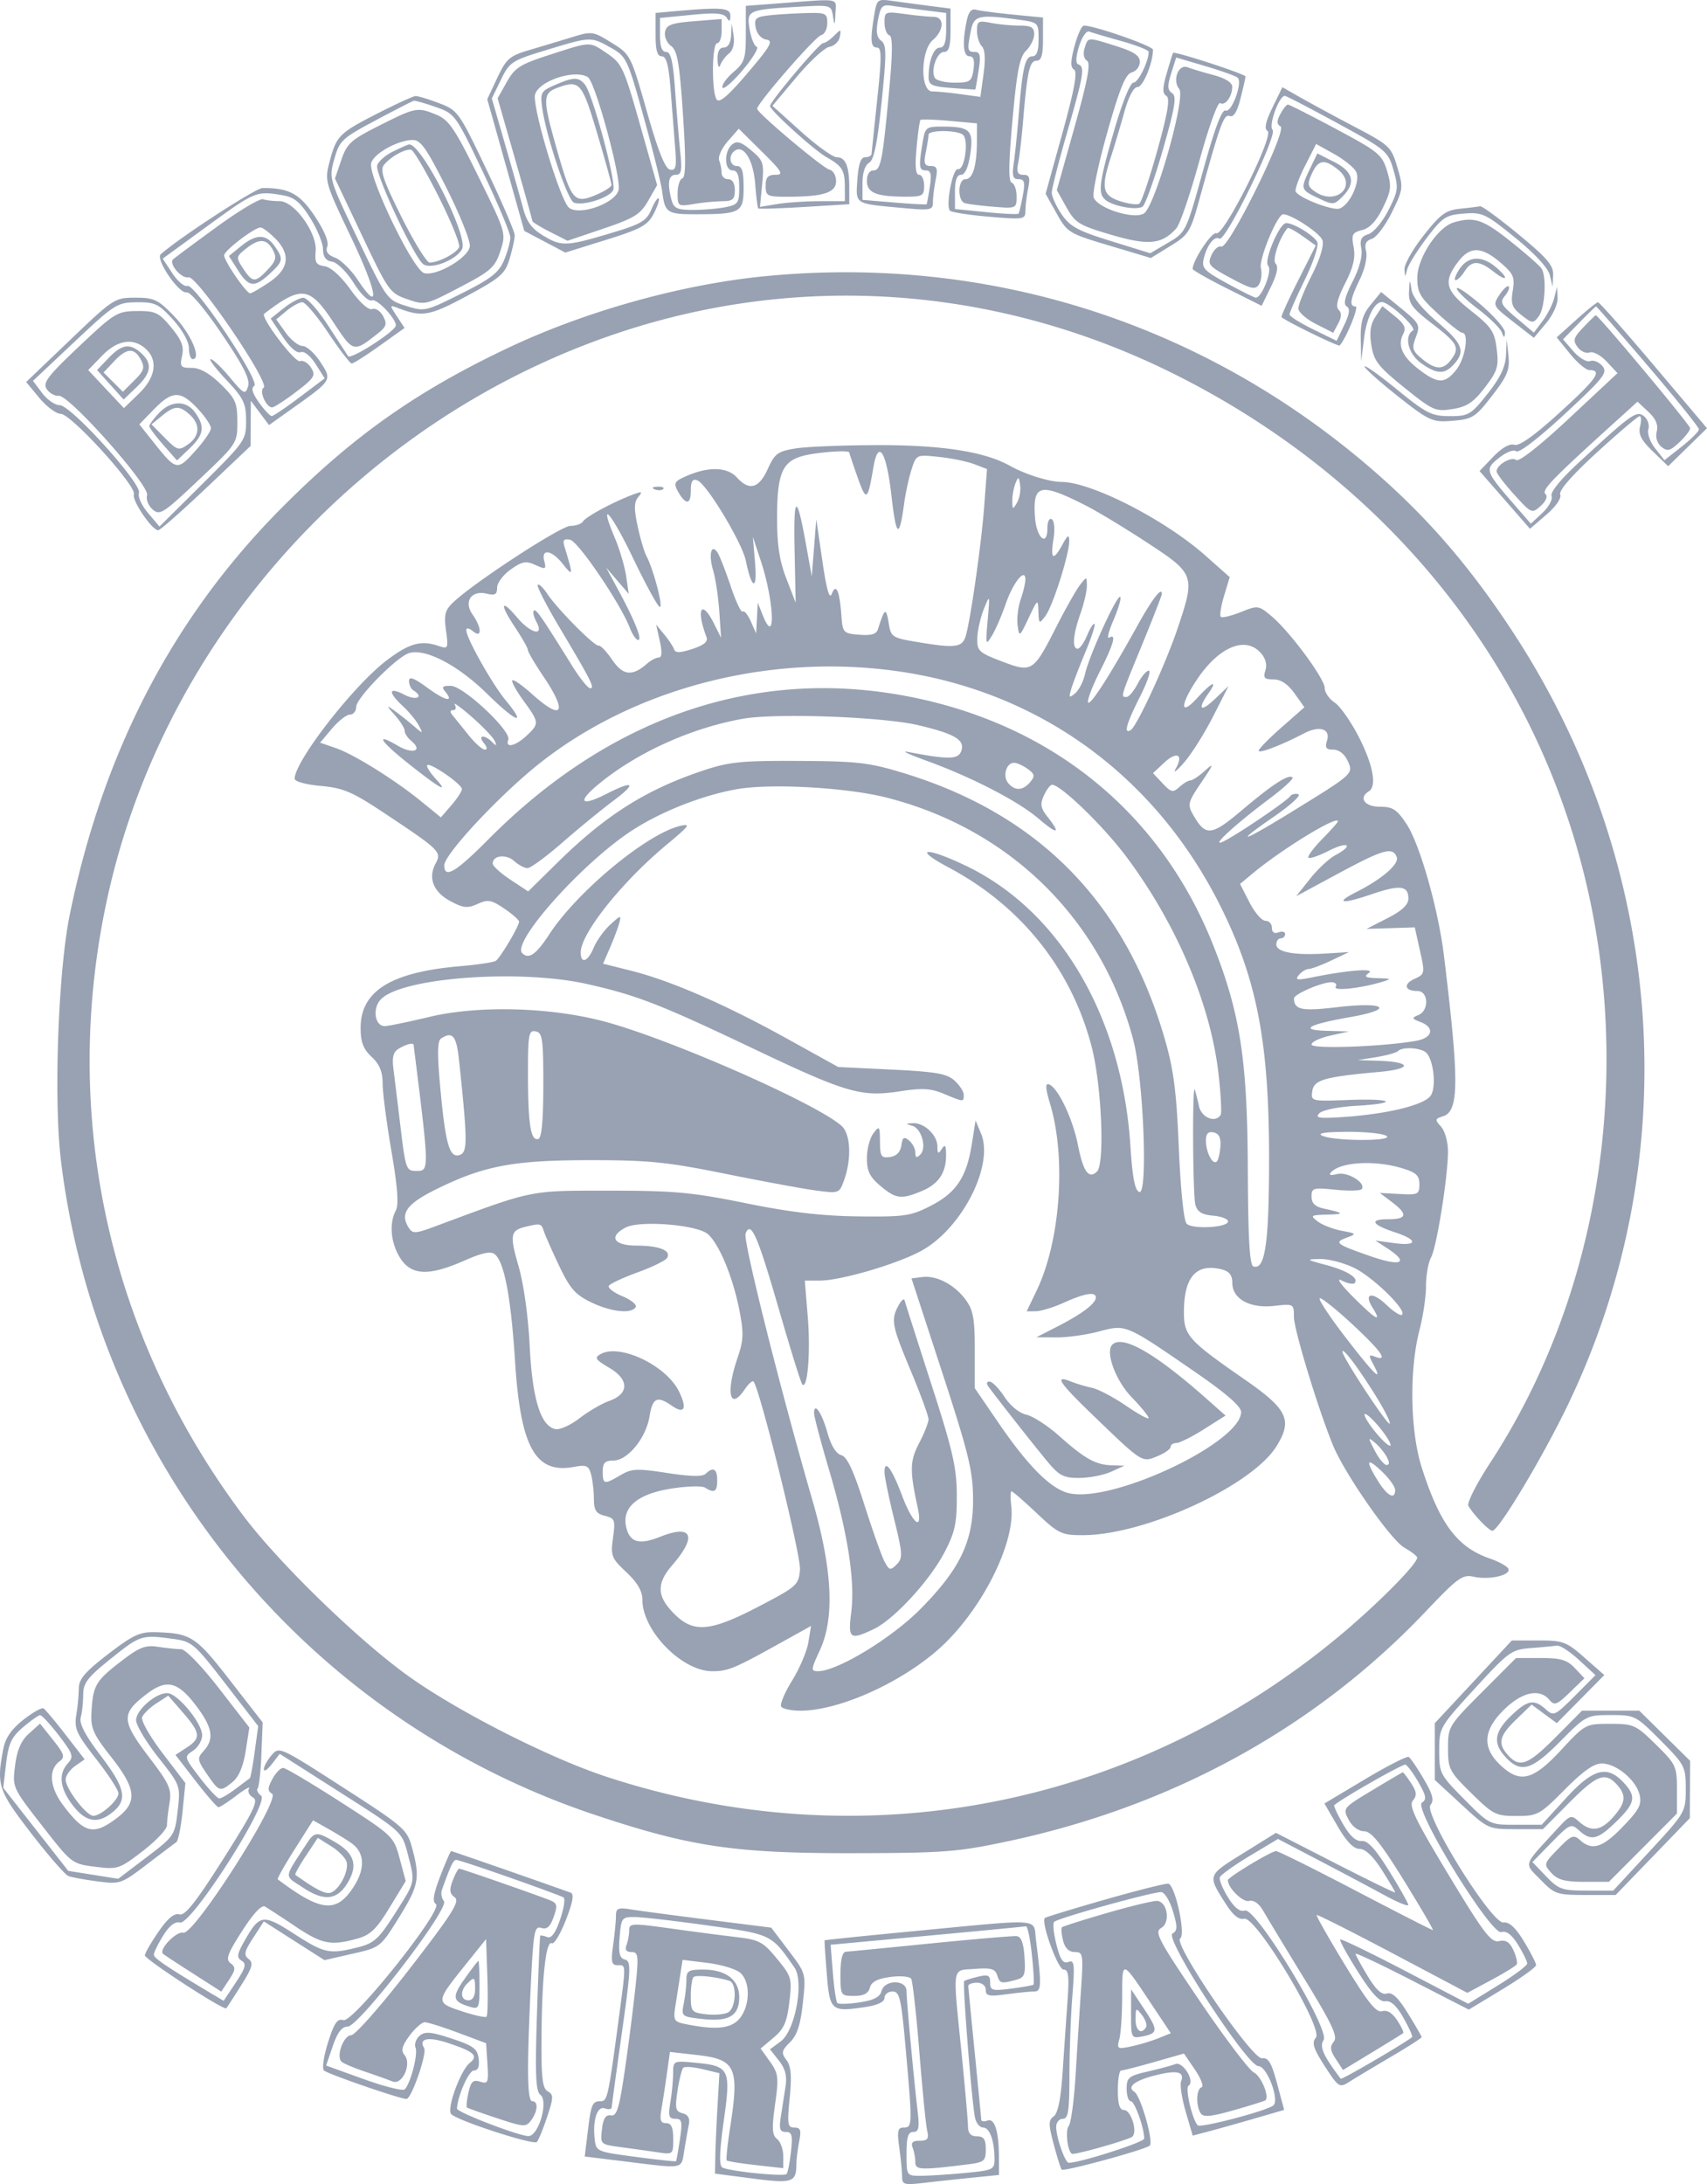<svg xmlns="http://www.w3.org/2000/svg" width="104" height="133" fill="none"><path fill="#98A2B3" fill-rule="evenodd" d="M47.452.205 45.44.357V2.05c0 1.527-.074 1.757-.758 2.343-.417.357-.716.778-.664.934.053.155.604-.318 1.226-1.053.622-.734 1.008-1.376.858-1.426-.15-.05-.344-.534-.433-1.077-.187-1.15-.12-1.18 3.043-1.363 1.91-.11 1.931-.104 2.038.587.094.605.114.582.148-.17.045-.974.395-.911-3.446-.62Zm5.807.736c-.251 1.516-.212 1.954.173 1.954.284 0 .287.576.016 3.14-.183 1.727-.34 3.23-.348 3.34-.009.111-.185.201-.392.201-.26 0-.405.412-.47 1.34-.106 1.54-.202 1.476 2.657 1.741 1.819.168 1.944.146 1.944-.348 0-.29.076-.904.168-1.364.137-.68.081-.835-.302-.835-.382 0-.438-.154-.301-.835.092-.459.167-.94.167-1.069 0-.288 1.622-.302 2.071-.018.404.256.145 2.194-.282 2.112-.318-.061-.758 2.239-.484 2.529.094.099 1.166.265 2.383.368 2.099.18 2.213.162 2.213-.346 0-.295.075-.912.168-1.371.135-.674.079-.835-.29-.835-.355 0-.425-.164-.313-.735.08-.404.215-1.577.3-2.605.249-2.97.393-3.608.818-3.608.288 0 .39-.342.39-1.315V1.067l-1.81-.176c-.996-.097-2.007-.23-2.246-.295-.312-.086-.481.116-.603.723-.268 1.332-.199 2.11.187 2.11.243 0 .318.256.237.803-.107.73-.208.801-1.144.801-.565 0-1.106-.127-1.202-.282-.28-.45.116-1.588.551-1.588.297 0 .397-.333.397-1.32V.523L56.638.36c-.7-.09-1.71-.226-2.242-.3-.945-.134-.971-.113-1.137.882ZM56.37.63l1.274.16v1.053c0 .718-.118 1.052-.37 1.052-.386 0-.693.782-.699 1.778-.003.503.174.59 1.404.685.775.06 1.422.101 1.438.092.017-.009.109-.527.205-1.152.14-.912.094-1.135-.231-1.135-.455 0-.476-.117-.238-1.303.185-.922.487-.992 2.88-.665 1.236.169 1.244.176 1.244 1.202 0 .714-.118 1.033-.382 1.033-.439 0-.6.683-.822 3.474-.088 1.102-.225 2.455-.306 3.006-.118.809-.062 1.002.291 1.002.36 0 .406.18.257 1.002-.1.552-.22 1.045-.265 1.098-.045.052-.935.01-1.976-.094l-1.893-.19v-1.041c0-.71.118-1.042.371-1.042.237 0 .44-.45.559-1.24.22-1.46-.001-1.69-1.633-1.696-1.07-.004-1.11.029-1.271.999-.242 1.458-.215 1.67.213 1.67.294 0 .349.237.23 1.002-.085.551-.173 1.027-.195 1.058-.023.03-.91-.017-1.974-.106l-1.933-.161v-1.017c0-.627.154-1.103.403-1.242.294-.164.5-1.162.76-3.688.307-2.971.304-3.502-.023-3.742-.273-.201-.328-.554-.196-1.257.164-.873.26-.966.894-.866.39.06 1.283.183 1.984.27ZM41.082.686l-1.14.102V2.11c0 .96.103 1.32.38 1.32.28 0 .42.54.54 2.072.088 1.139.21 2.71.273 3.49.094 1.19.044 1.406-.314 1.336-.298-.058-.724-1.127-1.412-3.545-.979-3.434-.995-3.467-2.149-4.182-1.122-.696-1.204-.708-2.392-.343-.676.207-1.844.56-2.595.782-1.233.365-1.424.53-1.976 1.703l-.61 1.299 1.127 4.01 1.128 4.008 1.25.66 1.251.66 2.48-.773c2.134-.666 2.537-.887 2.903-1.59.233-.45.37-.87.306-.935-.065-.064-.266.24-.447.675-.277.665-.623.88-2.172 1.349-2.977.901-3.265.92-4.353.28-.751-.442-1.06-.849-1.286-1.693-.163-.612-.66-2.37-1.103-3.906l-.807-2.794.555-1.136c.528-1.084.657-1.168 2.79-1.816 2.694-.819 2.691-.818 3.914-.13.942.529 1.01.673 1.992 4.21.56 2.014 1.067 4.055 1.129 4.535.166 1.31.295 1.395 2.095 1.391 2.686-.006 2.867-.108 2.867-1.63 0-.982-.1-1.306-.402-1.306-.465 0-.543-.683-.109-.95.541-.334 1.104.612 1.216 2.04.06.779.145 1.45.187 1.491.041.042 1.306.001 2.81-.09l2.735-.166v-1.007c0-1.311-.223-1.85-.766-1.856-.242-.003-1.223-.708-2.179-1.566L47.06 6.444l1.47-1.751c.809-.964 1.71-1.792 2.004-1.842.293-.049.578-.321.632-.605.092-.483.07-.487-.352-.066-.247.246-.549.448-.669.448-.23 0-3.23 3.553-3.23 3.827 0 .263 2.679 2.688 3.447 3.121.953.537 1.104.783 1.11 1.804l.003.868-1.542.003c-.848.002-2.012.08-2.586.175l-1.044.172.133-1.386c.124-1.284.075-1.435-.662-2.053-.622-.522-.877-.6-1.169-.36-.505.418-.483 1.579.03 1.579.289 0 .403.293.403 1.035 0 .946-.072 1.05-.838 1.203-.461.092-1.352.167-1.98.167-.958 0-1.169-.097-1.305-.602-.273-1.017-.188-1.536.253-1.536.349 0 .396-.244.276-1.403-.08-.771-.22-2.455-.312-3.741-.124-1.756-.26-2.338-.544-2.338-.26 0-.378-.323-.378-1.035V1.094l1.916-.188c1.462-.144 1.97-.104 2.142.166.171.269.226.242.23-.114.004-.488-.535-.53-3.416-.272Zm5.672.262c-.713.09-.814.196-.709.744.071.371.342.674.645.72.44.07.26.39-1.142 2.036-1.201 1.407-1.728 1.855-1.889 1.603-.316-.498-.285-3.423.038-3.423.147 0 .268-.33.268-.735v-.735l-1.674.134c-1.382.11-1.69.224-1.772.65-.055.285.11.67.367.857.381.278.513 1.035.723 4.152.184 2.721.175 3.84-.034 3.909-.16.053-.292.463-.292.911 0 .792.027.81 1.006.649a13.613 13.613 0 0 1 1.743-.169c.607-.002.738-.12.738-.67 0-.417-.152-.669-.403-.669-.22 0-.402-.17-.402-.379a2.58 2.58 0 0 0-.15-.768c-.082-.214.153-.735.523-1.158l.672-.768 1.419 1.403c1.224 1.21 1.336 1.403.819 1.403-.462 0-.6.154-.6.668 0 .621.09.668 1.307.668 2.206 0 2.984-.247 2.984-.95 0-.338-.182-.653-.404-.7-.397-.086-4.37-3.425-4.406-3.704-.037-.29 3.538-4.403 3.9-4.486.205-.047.373-.378.373-.735 0-.61-.084-.646-1.408-.606-.774.024-1.782.09-2.24.148Zm7.135.42c0 .374.131.725.292.778.21.07.21.992-.004 3.296-.405 4.382-.514 4.936-.97 4.936-.233 0-.39.257-.39.636 0 .727.562.958 2.346.963 1.038.004 1.14-.056 1.14-.664 0-.368-.137-.668-.305-.668-.212 0-.26-.501-.158-1.625.081-.893.19-1.666.241-1.717.051-.051.846-.025 1.767.058l1.674.152-.004 1.098c-.005 1.487-.252 2.301-.698 2.301-.467 0-.5 1.313-.036 1.458.184.058.97.157 1.743.22 1.388.113 1.409.103 1.409-.626 0-.407-.132-.784-.293-.837-.21-.07-.197-1.153.044-3.83.268-2.975.436-3.83.829-4.212.27-.263.492-.713.492-1.002 0-.417-.184-.524-.905-.524-.498 0-1.282-.075-1.743-.167-.755-.15-.838-.102-.838.481 0 .357.133.781.297.944.193.193.23.781.104 1.689L59.73 5.9l-1.214-.166c-.668-.092-1.44-.166-1.714-.166-.75 0-.72-2.49.037-3.135.683-.583.705-1.408.038-1.408-.275 0-1.06-.077-1.743-.17-1.2-.164-1.245-.146-1.245.512Zm-9.347.793c-.025.457-.193.734-.443.734-.265 0-.395.25-.381.735.012.406.086.556.165.334.08-.22.32-.54.535-.712.239-.19.347-.607.278-1.069l-.114-.757-.04.735Zm20.925.645c-.25.93-.257 1.295-.028 1.435.218.135.013 1.248-.714 3.874l-1.02 3.685.672 1.2c.65 1.161.75 1.22 3.205 1.954l2.534.757 1.189-.73c1.117-.685 1.223-.856 1.777-2.866 1.268-4.597 1.482-5.186 1.841-5.048.236.09.452-.263.656-1.068.167-.661.304-1.264.304-1.34 0-.148-4.335-1.56-4.415-1.437-.026.04-.2.602-.387 1.247-.26.903-.265 1.219-.02 1.37.236.145.094 1.004-.546 3.306-.475 1.711-.973 3.178-1.106 3.26-.133.081-.662.01-1.176-.158-1.07-.353-1.162-.802-.55-2.69.212-.65.577-1.875.813-2.72.265-.952.574-1.537.81-1.537.332 0 .943-1.477.94-2.271 0-.23-3.552-1.47-4.21-1.47-.129 0-.385.561-.569 1.247Zm2.853-.305c.914.256 1.662.551 1.662.657 0 .583-.637 1.875-.924 1.875-.197 0-.686 1.21-1.181 2.923-.932 3.224-1.006 3.83-.51 4.229.478.383 1.89.633 2.244.397.165-.11.718-1.657 1.23-3.436.752-2.622.86-3.282.57-3.474-.286-.19-.297-.435-.055-1.204l.303-.966 1.777.524c.977.289 1.864.606 1.97.706.316.294-.363 2.142-.734 2-.226-.087-.66 1.067-1.37 3.64-1.034 3.744-1.047 3.77-2.132 4.407l-1.09.642-2.396-.742c-2.012-.622-2.493-.883-3-1.625-.331-.487-.603-1.081-.603-1.321s.423-1.899.939-3.686c1.004-3.474 1.088-3.988.675-4.127-.169-.057-.151-.457.048-1.102.172-.556.448-.96.613-.897.166.064 1.05.325 1.964.58Zm-2.238.428c-.107.336-.05.648.142.766.24.147.045 1.186-.757 4.042l-1.079 3.843.584 1.043c.534.953.771 1.098 2.73 1.675 2.279.67 3.097.588 3.974-.404.216-.244.846-2.093 1.4-4.109.57-2.067 1.121-3.596 1.267-3.507.3.185.725-.39.731-.989.003-.26-.416-.524-1.136-.717-.627-.167-1.34-.381-1.585-.475-.556-.214-.944.796-.507 1.32.416.5-1.476 7.163-2.153 7.584-.611.38-2.806-.314-3.058-.968-.094-.245.277-2.032.826-3.97.761-2.688 1.115-3.555 1.491-3.653a.698.698 0 0 0 .494-.64c0-.382-.359-.622-1.432-.96-1.782-.56-1.715-.563-1.932.119Zm-32.605.412c-1.786.576-2.108.78-2.6 1.651l-.56.994 1.057 3.678c.582 2.023 1.058 3.73 1.058 3.794 0 .063.482.36 1.072.66l1.071.545 2.184-.74c1.888-.639 2.259-.87 2.731-1.695l.546-.955-1.043-3.683c-.972-3.434-1.107-3.727-1.987-4.323-1.114-.754-.95-.757-3.529.074Zm2.342 1.362c.45.292 2.047 6.162 1.869 6.87-.203.802-2.34 1.573-3.01 1.085-.531-.387-2.287-6.228-2.077-6.913.255-.836 2.443-1.544 3.218-1.042Zm-2.014.476c-.845.365-.898.46-.77 1.393.237 1.724 1.542 5.619 1.933 5.768.572.22 2.218-.318 2.397-.78.185-.483-1.264-5.852-1.73-6.412-.393-.472-.679-.467-1.83.031Zm2.575 2.93c.48 1.615.874 3.033.876 3.15.002.119-.436.398-.973.621-1.293.538-1.47.33-2.348-2.755-.886-3.115-.883-3.445.039-3.784 1.34-.493 1.488-.323 2.406 2.768Zm41.147-1.56c-.424.868-.514 1.294-.301 1.425.421.26-2.656 6.406-3.118 6.23-.278-.107-1.444 1.648-1.444 2.173 0 .077.946.615 2.102 1.194l2.101 1.052.561-1.15c.378-.774.472-1.237.29-1.42-.226-.225.241-1.607.732-2.164.046-.053.451.165.9.483l.815.578-1.085 2.15c-.597 1.184-1.047 2.181-1.001 2.217.395.311 3.468 1.805 3.542 1.723.398-.44 1.19-2.378.973-2.378-.404 0-.337-.43.258-1.657.303-.625.466-1.354.38-1.698-.111-.438-.015-.647.35-.763.278-.087.826-.814 1.22-1.614.69-1.402.703-1.501.33-2.75-.37-1.245-.474-1.342-2.605-2.461a141.54 141.54 0 0 1-3.307-1.787l-1.09-.622-.604 1.238Zm-54.498.345c-2.366 1.206-2.537 1.378-2.95 2.96-.305 1.169-.28 1.258 1.311 4.593 1.607 3.371 1.817 4.722.404 2.594-.404-.608-1.024-1.215-1.379-1.35-.45-.17-.593-.377-.474-.685.105-.272-.185-.973-.755-1.829-.919-1.378-1.567-1.73-3.184-1.73-.424 0-5.051 3.008-6.21 4.037-.335.297 1.105 2.414 1.577 2.318.22-.044 1.114 1.015 2.15 2.545 1.336 1.974 1.73 2.76 1.594 3.184-.167.523-.25.481-1.109-.549-.51-.612-1.036-1.114-1.167-1.114s.3.572.956 1.27c1.048 1.112 1.196 1.418 1.2 2.476.005 1.175-.068 1.28-2.636 3.829l-2.641 2.621-.7-.83c-.386-.456-.634-1.005-.55-1.22.204-.532-4.141-5.34-4.827-5.34-.284 0-.766-.333-1.072-.74l-.557-.741 2.537-2.386c2.43-2.284 2.591-2.387 3.781-2.4 1.117-.011 1.34.096 2.213 1.057.569.628.97 1.346.97 1.737 0 .367.104.667.23.667.556 0-.12-1.565-1.123-2.605-.989-1.025-1.222-1.136-2.375-1.136-1.25 0-1.336.056-3.963 2.567l-2.685 2.568.8.966c.439.531 1.027.969 1.307.973.636.01 4.642 4.415 4.457 4.904-.136.36 1.1 2.185 1.48 2.185.115 0 1.429-1.155 2.918-2.566l2.709-2.566.008-1.376.009-1.375.553.739.554.739 1.382-.983c2.486-1.768 2.471-1.744 1.743-2.863-.345-.531-.831-.967-1.08-.97-.247 0-.71-.366-1.028-.81l-.577-.808.626-.52c.345-.285.776-.523.96-.528.182-.005.894.833 1.58 1.862.688 1.029 1.333 1.87 1.434 1.87.102 0 .868-.486 1.702-1.082l1.517-1.081-.467-.71c-.453-.69-.451-.703.07-.502 1.467.565 1.928.483 4.205-.744 2.04-1.098 2.314-1.337 2.592-2.26.17-.567.31-1.21.31-1.429 0-.218-.773-2.017-1.717-3.997-1.676-3.513-1.746-3.612-2.892-4.048-.647-.246-1.293-.441-1.435-.434-.143.007-1.172.478-2.286 1.046Zm58.465.613c2.959 1.612 3.075 1.708 3.403 2.845.314 1.084.29 1.276-.308 2.452-.357.701-.904 1.356-1.217 1.455-.442.14-.538.335-.433.88.084.441-.114 1.191-.534 2.015-.47.926-.577 1.37-.361 1.503.222.137.18.452-.15 1.143l-.457.955-1.436-.701c-.79-.386-1.436-.794-1.436-.907 0-.112.416-1.056.925-2.097.508-1.04.855-2.07.772-2.288-.147-.382-1.43-1.178-1.898-1.178-.417 0-1.391 2.316-1.097 2.608.265.264-.386 1.935-.754 1.935-.088 0-.874-.39-1.748-.868-1.421-.778-1.57-.939-1.42-1.535.208-.828.647-1.378.951-1.19.362.223 3.553-6.313 3.236-6.629-.26-.258.397-2.073.747-2.068.084 0 1.53.753 3.215 1.67ZM26.55 6.518c1.17.41 1.213.47 2.865 3.942.923 1.939 1.677 3.74 1.677 4.001 0 .262-.174.888-.385 1.391-.314.748-.787 1.116-2.602 2.026-2.18 1.091-2.24 1.105-3.375.747-1.143-.36-1.174-.404-2.925-4.057-1.763-3.678-1.769-3.698-1.436-4.884.314-1.12.467-1.262 2.511-2.352 1.197-.638 2.245-1.176 2.33-1.195.083-.02.687.152 1.34.381Zm51.46.42c-.23.428-.228.616.01.762.405.25-3.168 7.487-3.613 7.317-.169-.064-.435.164-.592.508-.265.58-.18.682 1.17 1.41 1.246.67 1.495.727 1.717.388.142-.22.195-.669.117-.999-.129-.546 1.003-3.274 1.359-3.274.511 0 2.255 1.153 2.392 1.582.102.321-.147 1.14-.651 2.134-.45.887-.818 1.795-.818 2.016 0 .222.479.646 1.064.944l1.063.54.302-.564c.21-.389.217-.65.025-.84-.192-.192-.068-.69.4-1.611.497-.977.635-1.567.516-2.203-.145-.769-.085-.888.52-1.039.462-.116.87-.554 1.26-1.353.508-1.043.538-1.307.256-2.247-.297-.987-.522-1.172-3.104-2.552-1.531-.818-2.852-1.488-2.935-1.488-.084 0-.29.256-.458.569Zm-54.892.705c-1.738.874-1.979 1.091-2.324 2.1l-.385 1.127 1.653 3.485c1.591 3.357 1.693 3.5 2.747 3.864 1.077.373 1.127.362 3.204-.725 1.897-.992 2.147-1.215 2.47-2.2.356-1.091.348-1.12-1.323-4.517-1.436-2.92-1.808-3.47-2.549-3.78-1.174-.488-1.276-.469-3.493.646Zm4.097 3.83c.82 1.63 1.455 3.222 1.41 3.536-.1.695-2.024 1.82-2.778 1.624-.683-.178-3.466-5.97-3.228-6.718.184-.58 1.598-1.365 2.502-1.39.502-.015.846.47 2.094 2.947Zm-3.288-2.238c-.473.235-.9.618-.948.852-.114.545 2.299 5.682 2.823 6.011.508.319 1.994-.27 2.349-.93.407-.759-2.474-6.446-3.23-6.373-.073.008-.52.206-.994.44Zm58.687 1.207c.302.543-.343 2.006-.993 2.255-.401.153-2.428-.619-2.676-1.02-.072-.115.178-.818.556-1.56l.687-1.35 1.083.604c.596.333 1.2.815 1.343 1.071ZM26.713 11.95c.764 1.518 1.33 2.911 1.26 3.097-.14.36-1.25.943-1.796.943-.18 0-.952-1.25-1.715-2.776-1.116-2.238-1.324-2.854-1.067-3.174.404-.5 1.31-1 1.66-.915.148.035.894 1.306 1.658 2.825Zm53.101-1.68c-.595 1.244-.585 1.279.497 1.793.902.429.965.425 1.475-.084.835-.832.674-1.519-.497-2.113l-1.03-.524-.445.928Zm1.706.058c1.24 1.002-.148 2.256-1.448 1.309-.407-.296-.427-.446-.143-1.069.388-.848.766-.905 1.59-.24Zm-64.361 1.55c.765.126 1.108.4 1.73 1.379.426.671.782 1.531.789 1.91.01.483.176.713.555.767.3.043.883.614 1.309 1.285.463.73.908 1.153 1.124 1.07.301-.115 1.451 1.096 1.451 1.528 0 .342-2.75 2.109-2.909 1.869l-1.248-1.91c-.59-.904-1.254-1.644-1.476-1.644-.22 0-.76.284-1.197.633l-.795.634.726 1.093c.443.667.871 1.04 1.095.954.218-.084.592.212.92.726l.55.867-1.52 1.145c-.838.63-1.604 1.148-1.705 1.152-.1.004-.45-.366-.776-.822-.403-.565-.497-.888-.293-1.014.4-.246-3.625-6.263-4.074-6.092-.18.07-.591-.276-.914-.766l-.587-.892 2.743-1.998c2.868-2.09 2.961-2.128 4.502-1.874Zm-3.98 1.958c-1.37.999-2.556 1.88-2.635 1.959-.274.274.517 1.192.942 1.091.51-.12 4.995 6.468 4.577 6.725-.293.18.144 1.198.515 1.198.12 0 .779-.425 1.462-.945 1.11-.845 1.207-1 .91-1.473-.181-.29-.482-.47-.668-.399-.31.119-2.438-2.692-2.185-2.886 2.26-1.73 2.771-1.67 4.204.504 1.23 1.866 1.233 1.867 2.708.705.537-.423.588-.587.33-1.066-.166-.312-.466-.504-.665-.428-.22.084-.743-.389-1.322-1.192-.586-.812-1.2-1.364-1.578-1.418-.513-.072-.606-.227-.542-.902.105-1.113-1.296-3.06-2.202-3.06-.356 0-.808-.051-1.005-.114-.196-.062-1.477.703-2.847 1.701Zm75.77-1.124c-.863.09-1.195.333-2.212 1.625-.659.836-1.184 1.76-1.167 2.054.03.515.036.516.163.017.073-.285.608-1.145 1.189-1.912.96-1.267 1.165-1.402 2.26-1.489 1.13-.09 1.327.004 3.14 1.475 1.198.973 1.998 1.838 2.103 2.274l.17.704.031-.71c.026-.58-.364-1.038-2.104-2.472-1.175-.97-2.231-1.741-2.347-1.717-.116.025-.668.093-1.226.15Zm-.38.833c-.975.287-2.21 2.155-2.218 3.356-.007.908.158 1.197 1.26 2.205.698.638 1.362 1.16 1.476 1.16.428 0 .185 1.559-.35 2.235-.695.882-1.12.884-2.267.012-1.031-.783-1.343-1.473-.981-2.17.193-.372.08-.614-.51-1.09l-.756-.61-.424.644c-.304.463-.374.953-.247 1.744.153.954.42 1.296 2.012 2.577 1.733 1.395 1.896 1.467 2.932 1.302.877-.14 1.273-.403 1.969-1.311.771-1.007.854-1.276.722-2.346-.132-1.066-.316-1.34-1.558-2.323-1.567-1.24-1.71-1.753-.821-2.95.735-.99 1.435-.99 2.602.005.802.684.891.887.755 1.72-.13.797-.045 1.032.536 1.487.653.512.709.516 1.047.072.383-.502.493-2.407.168-2.914-.108-.17-.966-.92-1.907-1.67-1.66-1.321-2.2-1.5-3.44-1.135Zm-71.816.964c.974.97.86 1.86-.342 2.674-.551.373-1.078.678-1.17.678-.235 0-1.585-1.969-1.585-2.31 0-.289 1.845-1.698 2.222-1.698.12 0 .513.295.875.656Zm-2.08.49-.726.592.552.868c.66 1.04.999 1.076 1.935.212.827-.764.85-.896.292-1.69-.524-.745-1.123-.74-2.052.018Zm1.947.215c.25.463.196.67-.305 1.202-.765.812-.93.805-1.499-.06-.447-.68-.443-.718.158-1.202.804-.649 1.275-.632 1.646.06Zm72.296 1.177c-.242.368-.345.668-.23.668.116 0 .361-.24.545-.534.427-.68.883-.676 1.77.02.86.672.951.402.103-.302-.84-.7-1.668-.643-2.188.148Zm-42.26.424c-5.081.488-10.949 2.121-15.7 4.37-5.592 2.647-9.464 5.384-13.813 9.76-6.6 6.642-10.86 14.82-12.891 24.745-.71 3.466-.99 11.296-.539 14.982a48.102 48.102 0 0 0 32.608 39.871c5.749 1.914 8.466 2.317 15.556 2.306 5.656-.008 6.45-.069 9.538-.726 10.018-2.131 18.725-6.916 25.432-13.975 1.983-2.087 2.255-2.284 2.952-2.131.935.204 2.235-.086 2.106-.471-.051-.154-.566-.444-1.143-.643-1.982-.683-3.056-2.123-4.148-5.56-.702-2.21-.759-5.948-.126-8.366.215-.825.392-2.024.392-2.664 0-.64.136-1.418.303-1.728.35-.651 1.033-4.914 1.036-6.46.001-.581-.186-1.256-.42-1.513-.387-.426-.376-.48.125-.638.973-.308.983-2.126.052-9.762-.35-2.864-1.472-6.814-2.285-8.038-.589-.886-.84-1.048-1.631-1.048-.916 0-1.304-.543-.667-.935.504-.31.269-1.603-.604-3.308-.479-.938-1.143-1.883-1.475-2.102-.332-.218-.603-.612-.603-.874 0-.576-2.123-3.446-3.244-4.385-.787-.66-.827-.665-1.876-.247-.59.235-1.135.364-1.213.286-.078-.077.012-.653.2-1.278l.343-1.138-1.464-1.299c-2.478-2.2-6.947-4.488-8.782-4.498-.755-.005-2.207-.458-3.148-.984-1.525-.851-4.07-1.256-7.906-1.257-2.14 0-4.447.089-5.128.198-1.11.178-1.287.307-1.717 1.256-.535 1.181-1.124 1.346-1.872.523-.576-.634-1.665-.686-2.973-.141-.821.342-.907.461-.66.92.477.889.816.909.816.047 0-.608.1-.771.401-.656.574.22 2.73 3.798 2.956 4.907.358 1.748.702 1.83.56.134l-.136-1.603.487 1.47c.828 2.502.919 5.327.104 3.273l-.291-.735-.05.935-.05.936-.33-.742c-.182-.407-.4-.67-.487-.584-.087.087-.414-.602-.726-1.53-.313-.928-.672-1.85-.799-2.05-.386-.607-.57.088-.28 1.06.148.498.318 1.628.378 2.51l.109 1.603-.435-.869c-.758-1.514-1.11-.883-.455.817.11.283-.14.496-.857.732-.742.243-1.038.252-1.113.03-.055-.166-.325-.574-.599-.907l-.498-.605.223 1.002c.149.67.128 1.002-.063 1.002-.158 0-.477.167-.71.37-.912.796-1.465.735-2.128-.23-.347-.508-.719-.897-.826-.865-.237.07-2.534-2.25-3.14-3.17-.24-.365-.497-.604-.572-.53-.074.075.53 1.25 1.341 2.614 1.936 3.252 2.153 3.682 1.855 3.682-.138 0-.643-.631-1.122-1.403-1.882-3.024-2.18-3.451-2.31-3.32-.075.074-.001.385.164.692.483.9-.354.703-1.182-.278-.997-1.18-1.08-.834-.138.58.436.655.794 1.285.794 1.401 0 .116.424.836.94 1.6 1.502 2.221 1.171 2.754-.677 1.091-.594-.535-1.138-.915-1.21-.844-.07.07.235.628.678 1.238.97 1.332.975 1.398.186 2.136-.681.638-1.315.776-1.11.242.2-.52-2.727-3.266-3.496-3.28-.507-.01-.584.064-.355.34.582.698.023.583-1.075-.221-.825-.605-1.121-.714-1.121-.414 0 .225.12.483.268.574.656.404.185.639-.537.267-.988-.51-1.04-.18-.109.688.382.356.821.888.975 1.182.275.525.268.525-.36-.012a20.069 20.069 0 0 0-1.176-.927c-.455-.322-.445-.277.067.297.332.372.603.805.603.96 0 .157.18.433.4.615.739.611.101.836-.826.292-1.398-.823-1.089-.296.629 1.07 1.928 1.532 2.537 1.876 1.696.956-.357-.39-.591-.767-.521-.838.178-.176 2.11 1.158 2.11 1.457 0 .133-.289.576-.64.983l-.64.74-1.17-.954c-1.637-1.334-4.12-2.883-5.242-3.27l-.947-.326.722-.856c.397-.47.892-.855 1.1-.855.209 0 .379-.215.379-.477 0-.489 2.128-2.708 3.072-3.204.906-.476 3.015.563 4.9 2.414 1.791 1.758 2.45 1.99 1.135.401-.834-1.008-2.402-3.795-2.402-4.27 0-.16.168-.135.403.06.562.464.547-.21-.024-1.022-.553-.788-.062-1.497.876-1.262.492.123.623.046.623-.366 0-.287.372-.785.826-1.107.7-.497.93-.539 1.509-.276.623.283.67.262.54-.234-.208-.795.456-.684 1.146.19.613.78.623.681.098-1.028-.138-.448-.071-.542.328-.465.495.095 3.091 3.923 3.64 5.369.155.404.383.735.509.735.266 0-.21-1.191-1.23-3.074l-.724-1.336.689.802.689.802-.156-1.07c-.085-.587-.397-1.643-.693-2.345-1.032-2.45-.227-1.558 1.107 1.226.74 1.543 1.467 2.88 1.617 2.973.274.168-.355-2.261-.802-3.102-.132-.246-.371-1.062-.533-1.814-.226-1.051-.217-1.459.039-1.766.287-.345.238-.363-.37-.133-1.18.447-2.819 1.332-2.996 1.618-.093.149-.438.27-.766.27-.573 0-5.763 3.376-7.094 4.614-.549.51-.62.765-.486 1.75.15 1.103.13 1.144-.444.95-1.079-.367-1.787-.171-3.17.876-2.016 1.526-5.596 6.126-5.608 7.206-.002.169.684.359 1.591.44 1.365.124 1.914.357 3.822 1.622 3.449 2.288 3.557 2.393 3.176 3.102-.476.886-.143 1.732.905 2.294.784.42 1.04.446 1.651.169.632-.287.839-.251 1.626.282.496.337.902.696.903.797.003.27-1.14 2.192-1.416 2.383-.13.09-1.1.237-2.158.327-4.226.36-6.08 1.506-6.08 3.76 0 .865.16 1.284.67 1.763.483.451.671.906.671 1.623 0 .548.241 2.4.536 4.115.375 2.188.455 3.268.268 3.617-.38.708-.33 1.773.125 2.65.679 1.309 1.745 1.417 4.029.411 1.12-.493 1.63-.6 1.88-.392.576.475.98 2.618 1.23 6.52.335 5.244 1.24 6.864 3.59 6.425.757-.141.897-.08 1.042.46.092.344.17 1.013.171 1.488.003.694.134.896.665 1.03.613.152.65.253.5 1.341-.15 1.098-.096 1.238.814 2.093.675.635.975 1.15.975 1.674 0 1.892 2.407 4.356 4.256 4.356.982 0 1.321-.143 4.436-1.877l1.585-.88-.162.991c-.089.545-.533 1.593-.988 2.329-.454.735-.755 1.451-.669 1.589.086.139.61.253 1.165.253 2.316 0 6.025-1.642 8.387-3.714 2.592-2.273 4.733-6.462 4.466-8.737-.058-.5-.052-.91.015-.91s.76.601 1.54 1.336c1.325 1.248 1.509 1.336 2.803 1.336 3.768 0 10.305-3.001 11.804-5.42.987-1.591.673-2.25-1.938-4.058-3.447-2.39-3.71-2.682-3.705-4.13.006-2.125.754-2.963 2.297-2.578.466.117.65.348.65.82 0 .98 1.073 1.57 2.553 1.404 1.186-.134 1.201-.125 1.201.667 0 .771 1.468 5.595 2.379 7.817.716 1.748 3.522 5.77 4.355 6.243.425.24.774.51.775.6.004.39-2.37 2.79-4.64 4.69-12.611 10.554-29.222 13.761-44.78 8.646-3.453-1.136-8.976-3.938-11.986-6.082-3.071-2.188-7.938-6.909-10.124-9.822C6.568 81.296 3.62 67.745 6.588 54.474c3.488-15.596 15.29-28.729 30.587-34.033 11.315-3.924 23.503-3.09 34.395 2.352 16.404 8.196 26.307 23.892 26.307 41.697 0 8.932-2.487 17.557-7.091 24.594-.827 1.263-1.422 2.44-1.324 2.613.298.527 1.253 1.52 1.462 1.52.377 0 3.01-4.38 4.56-7.585 7.327-15.164 6.032-33.02-3.433-47.33-2.748-4.154-5.457-7.214-9.06-10.234-10.22-8.564-23.025-12.53-36.334-11.254Zm39.191.947c-.034.717.17.997 1.435 1.97 1.552 1.193 1.68 1.446 1.102 2.204-.461.605-.946.58-1.758-.094-.578-.48-.62-.634-.362-1.317.276-.73.224-.83-.912-1.758l-1.206-.984-.635.774c-.493.6-.63 1.073-.607 2.11l.028 1.336.168-1.367c.155-1.272.628-2.24 1.094-2.24.436 0 2.152 1.57 1.89 1.73-.559.345-.284 1.435.502 1.992.96.68 1.422.696 1.996.064.717-.79.529-1.268-1.016-2.582-.934-.795-1.498-1.5-1.569-1.959-.102-.668-.112-.66-.15.12Zm2.91-.196c0 .149.573.706 1.274 1.238.701.532 1.356 1.169 1.457 1.415.153.378.185.382.2.031.011-.23-.644-.987-1.456-1.685-.81-.698-1.475-1.148-1.475-.999Zm2.596.393c-.418.635-.4.672.836 1.631l1.262.982.738-.878c.419-.499.724-1.17.706-1.556l-.032-.678-.17.683c-.093.375-.41 1.004-.706 1.397l-.536.716-1.066-.898c-.936-.787-1.021-.95-.7-1.337.202-.242.306-.501.231-.576-.075-.074-.328.157-.563.514Zm4.671 1.523-1.181 1.064.808.994c.444.547.975.995 1.181.996.819.003.45.534-1.786 2.568-1.567 1.426-2.481 2.077-2.783 1.982-.281-.089-.76.182-1.285.728l-.836.87 1.537 1.758 1.537 1.76.994-.857c.59-.508.935-1.01.848-1.236-.093-.241.73-1.182 2.254-2.573 1.32-1.206 2.483-2.193 2.584-2.193.102 0 .114.28.028.622-.12.475.063.835.777 1.524l.934.902 1.182-1.157L104 26.077l-3.247-3.841c-1.786-2.113-3.314-3.837-3.397-3.83-.082.006-.681.49-1.332 1.075Zm4.385 2.81c1.705 1.996 3.1 3.73 3.1 3.852 0 .123-.472.596-1.05 1.052l-1.05.828-.564-.714c-.31-.393-.499-.92-.419-1.17.08-.25-.036-.604-.258-.787-.452-.374-.743-.169-3.97 2.806-1.112 1.025-1.757 1.816-1.668 2.046.079.206-.173.67-.56 1.03l-.702.655-.93-1.069c-1.87-2.15-1.898-2.23-1.01-2.936.444-.355.897-.528 1.05-.403.159.13 1.36-.792 2.946-2.26 2.393-2.218 2.637-2.528 2.304-2.929-.206-.246-.542-.384-.748-.305-.207.079-.66-.185-1.013-.59l-.638-.731.976-1.002c.537-.551 1.005-1.002 1.04-1.002.035 0 1.46 1.633 3.164 3.629ZM4.817 21.095c-1.905 1.8-2.221 2.214-1.974 2.593.161.249.493.434.737.413.633-.056 5.562 5.49 5.381 6.056-.077.242.073.629.333.86.44.39.641.262 2.82-1.797 2.33-2.2 2.347-2.227 2.347-3.528 0-1.165-.113-1.42-1.017-2.3-.68-.662-1.264-.99-1.765-.99-.675 0-.732-.07-.586-.734.125-.57-.024-.959-.669-1.737-.747-.902-.954-1-2.084-.99-1.195.012-1.363.114-3.523 2.154Zm91.653-1.164c-.605.632-.654.8-.353 1.207.193.26.522.407.733.326.21-.08.676.169 1.04.557l.657.702-2.95 2.755c-1.762 1.646-3.059 2.667-3.22 2.535-.288-.238-1.213.304-1.195.699.006.13.49.766 1.076 1.412 1.043 1.148 1.078 1.163 1.605.687.336-.302.445-.58.288-.737-.237-.236.434-.925 4.336-4.455l1.28-1.159.659.616c.452.423.613.798.513 1.196-.089.353.021.718.281.933.363.3.528.26 1.09-.267.364-.341.663-.73.663-.863 0-.197-5.586-6.879-5.751-6.879-.027 0-.366.33-.752.735ZM8.874 21.24c.772.696.612 1.742-.417 2.735l-.908.877-1.088-1.158-1.088-1.159.842-.868c.936-.966 1.89-1.12 2.66-.426Zm82.879.403c-.032.696-.357 1.37-1.124 2.338-1.015 1.279-1.152 1.36-2.301 1.36-1.097 0-1.425-.165-3.213-1.62-1.094-.892-1.984-1.523-1.976-1.403.008.12.92.934 2.026 1.81 1.828 1.447 2.113 1.585 3.137 1.511 1.44-.102 1.56-.178 2.73-1.706.806-1.052.958-1.447.87-2.271l-.104-.997-.045.978ZM6.617 21.8l-.703.735.81.898.808.897.782-.747c.903-.861.986-1.45.292-2.075-.692-.624-1.181-.553-1.989.292Zm1.961.1c.259.482.199.675-.392 1.263l-.697.695-.59-.588-.59-.588.636-.674c.777-.824 1.232-.854 1.633-.107Zm3.455 2.974c.449.477.817 1.018.818 1.201 0 .183-.437.817-.973 1.407-1.09 1.203-1.138 1.192-2.56-.596l-.83-1.044.894-.919c1.11-1.142 1.614-1.151 2.65-.05Zm-2.353.284c-.32.34-.583.697-.583.792 0 .096.38.605.843 1.132l.844.957.766-.73c.868-.83.947-1.323.348-2.175-.54-.768-1.481-.758-2.218.024Zm1.877.091c.66.595.618 1.309-.107 1.815-.564.393-.644.37-1.408-.401l-.811-.818.633-.52c.773-.633 1.06-.646 1.693-.076Zm40.186 2.307c0 .042.228.721.506 1.509.533 1.506.612 1.456.962-.601.297-1.757.791-.99 1.1 1.708.29 2.556.475 2.678.77.514.09-.662.296-1.61.457-2.106.292-.899.298-.901 1.669-.757.757.08 1.725.279 2.151.443l.776.297-.179 2.358c-.171 2.26-.836 6.896-1.122 7.823-.205.667-.634.73-2.676.397-1.848-.302-1.867-.314-2.02-1.24-.155-.928-.24-.873-.648.417-.096.302-.41.394-1.14.334-.968-.08-1.011-.125-1.084-1.152-.11-1.523-.327-2.02-.588-1.336-.14.368-.319-.254-.574-2.005l-.371-2.538-.137 1.737-.137 1.737-.363-2.004c-.565-3.116-.756-2.991-.684.445l.066 3.162-.569-1.47c-.422-1.09-.568-2.056-.564-3.74.006-2.62.31-3.363 1.522-3.712.81-.233 2.877-.391 2.877-.22Zm10.218 3.055c-.253.433-.278.424-.286-.104-.004-.319.082-.8.191-1.069.179-.44.207-.43.286.104.048.327-.038.808-.19 1.069Zm-22.07-.812c.194.078.425.068.515-.02.089-.09-.07-.153-.352-.141-.313.013-.376.076-.162.161Zm26.252.98c.71.36 2.408 1.385 3.772 2.28 2.881 1.887 2.916 1.986 1.829 5.214-.736 2.181-2.475 5.953-2.854 6.186-.45.277-.262-.402.56-2.023.444-.878.689-1.596.543-1.596-.146 0-.453.36-.681.802-.23.44-.534.801-.678.801-.368 0-.388.066.946-3.177.664-1.615 1.207-3.01 1.207-3.102 0-.453-.593.318-1.492 1.94-1.715 3.093-2.91 4.946-3.006 4.659-.05-.152.277-1.004.728-1.893.84-1.66 1.021-2.324.555-2.037-.145.09-.022-.4.275-1.09.296-.69.478-1.316.402-1.39-.179-.179-1.896 3.577-2.138 4.674-.103.465-.377 1.003-.61 1.195-.373.309-.4.27-.22-.315.114-.367.5-1.37.86-2.232.36-.86.603-1.616.54-1.678-.062-.062-.265.251-.45.697-.186.446-.443.81-.573.81-.352 0-.285-.862.167-2.138.221-.625.398-1.391.393-1.704-.008-.564-.01-.564-.424-.033-.229.294-.878 1.443-1.443 2.554-1.397 2.745-1.474 2.793-3.32 2.09-1.397-.533-1.508-.638-1.489-1.407.011-.458.19-1.253.396-1.767.373-.927.375-.92.236.668-.133 1.52-.12 1.568.264.935.223-.367.597-1.23.832-1.917.446-1.306 1.202-2.246 1.202-1.496 0 .217-.13.764-.288 1.217-.158.452-.242 1.162-.186 1.576.1.732.119.72.672-.449.551-1.166.57-1.178.596-.4.027.77.044.78.428.273.45-.593 1.466-3.801 1.45-4.578-.01-.4-.095-.351-.412.23-.558 1.026-.748.916-.55-.319.097-.605.055-1.123-.1-1.218-.154-.094-.269.137-.269.54 0 1.174-.662.605-.754-.647-.15-2.04.298-2.146 3.084-.735Zm10.661 8.973c.3.33.405.715.292 1.069-.147.46-.062.553.494.553.447 0 .872.283 1.276.848l.606.848-1.392 1.223c-.766.673-1.393 1.312-1.392 1.42 0 .195 1.339-.316 2.763-1.055.95-.494 1.627-.273 1.394.456-.133.42-.049.536.39.536.34 0 .682.267.87.677.363.795.386.775-3.442 3.131-3.021 1.86-3.561 2.002-1.056.278 1.006-.692 1.68-1.308 1.497-1.368-.183-.061-.41-.006-.503.122-.23.314-3.22 2.339-4.06 2.748-.881.43.639-.98 2.802-2.6.848-.635 1.48-1.216 1.405-1.291-.227-.227-1.201.4-3.06 1.971-1.897 1.604-2.233 1.636-3 .291-.35-.614-.312-.762.513-1.977.744-1.097.782-1.215.227-.713-.365.331-.767.602-.894.602s-.43.18-.674.4c-.398.36-.505.336-1.028-.22l-.585-.619.671-.628c.776-.726 1.211-.518.72.344-.186.324.034.169.486-.345.453-.514 1.252-1.777 1.776-2.806l.952-1.872-.826.785c-.879.836-1.1.66-.408-.324.617-.878.228-.721-.681.274-1.04 1.14-1.06.446-.03-1.1 1.34-2.012 2.952-2.698 3.897-1.658Zm-22.208 1.11c8.651 1.199 15.762 6.341 19.738 14.275 2.237 4.464 2.983 8.303 2.985 15.365 0 5.197-.238 6.855-.954 6.618-.233-.077-.325-1.693-.342-5.968-.026-6.624-.472-9.49-2.123-13.634-3.27-8.203-10.102-13.642-19.101-15.206-9.09-1.58-17.767 1.47-25.043 8.8-1.994 2.01-2.689 2.418-2.689 1.583 0-.667 3.358-4.264 5.767-6.178 5.802-4.61 13.976-6.734 21.762-5.655Zm-24.458 4.254c.144.32.113.334-.158.066-.478-.472-.901-.416-.499.067.2.24.223.401.057.401-.152 0-.591-.39-.976-.868-.384-.478-.822-1.02-.973-1.203-.19-.23-.183-.334.02-.334.163 0 .206-.15.096-.334-.109-.184.353.147 1.027.735.675.588 1.307 1.25 1.406 1.47Zm25.798-.957c2.272.535 2.885.91 2.62 1.596-.19.498-.797.503-3.258.03-.406-.077.093.159 1.108.525 2.73.984 5.6 2.46 6.845 3.522 1.184 1.01 1.413.977.576-.083-.429-.543-.47-.778-.225-1.311.163-.358.387-.65.496-.65.525 0 3.105 2.492 4.493 4.341 3.079 4.1 5.172 9.028 5.653 13.31.139 1.236.195 2.34.125 2.453-.318.513-1.165.173-1.32-.53a14.44 14.44 0 0 0-.253-1.002c-.161-.482-.129 6.398.033 7 .118.435.396.608 1.075.668.504.045.917.202.916.349 0 .376-2.166.497-2.523.141-.173-.172-.37-2.082-.477-4.627-.149-3.522-.315-4.783-.889-6.738-2.421-8.249-7.69-13.581-15.89-16.08-2.094-.637-2.81-.72-6.382-.736-3.552-.017-4.244.055-5.901.613-3.424 1.152-5.867 2.7-8.776 5.56l-1.802 1.773-1.081-.713c-.595-.392-1.081-.835-1.081-.984 0-.497.817-.594 1.305-.154.264.238.632.433.817.433.186 0 1.142-.702 2.125-1.56.983-.858 2.378-2 3.1-2.539 1.451-1.081 1.266-1.277-.404-.428-1.703.866-1.826.459-.239-.791 2.32-1.827 5.478-3.226 8.52-3.775 2.004-.36 8.523-.125 10.694.387Zm6.676 2.665c.433.316.456.436.152.801-.439.527-.931.55-1.337.063-.353-.424-.122-1.236.352-1.236.177 0 .552.167.833.372Zm-8.589 1.748c7.478 1.904 13.049 7.364 15.012 14.715.628 2.35.918 9.476.378 9.298-.265-.087-.418-.872-.54-2.773-.504-7.884-4.293-14.344-10.024-17.09-2.46-1.179-3.303-1.092-1.044.108 4.42 2.347 7.498 6.215 8.714 10.95.597 2.324.798 7.079.32 7.556-.5.497-.842.022-1.165-1.609-.32-1.621-1.23-3.518-1.772-3.696-.225-.073-.206.256.069 1.166.999 3.306.638 8.371-.811 11.388l-.61 1.27.565-.006c.31-.003 1.09-.244 1.733-.535 1.248-.564 1.915-.67 1.915-.302 0 .36-.834.994-2.28 1.735l-1.34.686 1.207.01c.663.004 1.835-.158 2.603-.362 1.657-.44 1.601-.463 5.839 2.453 1.912 1.316 2.823 2.107 2.823 2.451 0 1.83-7.643 5.478-10.399 4.964-1.126-.211-2.524-1.586-4.395-4.322l-1.433-2.096v-2.318c0-1.932-.094-2.443-.561-3.073-.682-.92-1.775-1.487-2.646-1.374l-.647.084 1.87 5.723c1.614 4.943 1.87 5.992 1.88 7.705.013 2.588-.788 4.262-3.214 6.712-1.755 1.773-5.058 3.777-6.225 3.777-.454 0-.447-.082.103-1.269.916-1.977.77-4.926-.455-9.153-1.983-6.85-4.229-15.806-4.068-16.224.318-.825.725.098 2.023 4.587.709 2.45 1.353 4.52 1.433 4.6.32.318.507-1.963.335-4.079l-.183-2.245h.891c1.288 0 4.691-.993 6.192-1.807 2.482-1.345 4.46-5.213 3.655-7.145l-.334-.802-.231 1.454c-.319 2.006-.95 2.95-2.504 3.745-1.213.622-1.594.677-4.417.643-2.223-.027-4.143-.252-6.845-.802-3.263-.664-4.352-.764-8.314-.764-4.94 0-4.548-.08-10.671 2.195-1.131.42-1.314.43-1.544.076-.562-.864-.151-1.456 1.62-2.334 2.927-1.451 4.711-1.792 9.388-1.795 3.607-.002 4.707.109 8.314.838 2.287.462 4.776.92 5.532 1.017 1.366.176 1.377.172 1.677-.685.452-1.291.375-2.77-.168-3.257-1.516-1.356-10.388-5.262-14.417-6.347-3.29-.885-7.692-1.006-10.683-.293-1.302.31-2.531.564-2.73.564-.601 0-.77-1.049-.258-1.611 1.217-1.34 8.446-1.885 12.598-.948 3.017.68 4.418 1.224 10.064 3.908 5.735 2.727 6.623 2.986 8.978 2.621 1.361-.211 1.877-.181 2.686.156 1.214.505 1.205.505 1.205.058 0-.198-.253-.589-.564-.869-.464-.42-1.137-.537-3.822-.667l-3.258-.157-3.219-1.78c-3.716-2.054-7.024-3.49-9.427-4.09l-1.686-.422.423-.972c.232-.535.487-1.213.567-1.507.133-.493.092-.486-.544.094-.38.345-.834.976-1.011 1.403-.361.868-.794 1.028-.794.293 0-1.15 2.506-4.289 5.23-6.554 1.41-1.172 1.51-1.314.805-1.141-2.044.5-6.272 4.011-7.965 6.615-.79 1.213-1.238 1.523-1.634 1.128-.661-.658 3.631-5.466 6.645-7.443 1.768-1.16 4.282-2.157 6.404-2.538 2.065-.372 6.708-.113 9.156.51Zm27.492 1.446c0 .051-.435.54-.967 1.085-.532.546-.906 1.054-.83 1.129.075.075.63-.115 1.235-.423 1.18-.6 1.561-.35.405.267-.382.203-1.075.849-1.54 1.434l-.846 1.065 2.579-1.39c2.73-1.47 3.3-1.63 3.546-.994.163.423-.902 1.343-2.467 2.132-1.346.678-.871.752.912.14 1.75-.6 2.265-.541 2.265.259 0 .372-.393.74-1.274 1.19l-1.274.653 1.469-.046 1.468-.046.317 1.42c.307 1.376.297 1.428-.32 1.709-.717.325-.623.745.166.745.678 0 .72 1.2.051 1.468-.417.168-.402.215.134.421.89.342.744.967-.268 1.146-2.02.358-6.37.512-6.37.226 0-.16.513-.404 1.14-.544l1.14-.255-1.341-.036c-1.736-.048-1.168-.383 1.417-.836 2.765-.485 2.146-.952-.8-.604-2.157.255-2.611.163-2.625-.532-.005-.258 1.683-.988 2.283-.988.235 0 .35.123.257.273-.174.282 1.478.11 2.82-.293.608-.182.582-.204-.268-.228-.741-.022-.854-.088-.536-.313.435-.308-1.237-.181-3.423.26-.954.192-1.093.17-.84-.135.168-.201.441-.369.608-.373.166-.004.785-.236 1.375-.516l1.073-.51-1.475.09c-1.873.114-2.95-.09-2.95-.56 0-.202.12-.367.268-.367a.265.265 0 0 0 .268-.26c0-.141-.181-.189-.403-.104-.254.097-.402-.004-.402-.276 0-.236-.178-.43-.397-.43-.218 0-.655-.504-.971-1.121l-.574-1.122.77-.64c1.805-1.5 5.195-3.568 5.195-3.17ZM33.102 66.075c0 2.115-.1 3.214-.301 3.28-.463.154-.63-.869-.634-3.882-.003-2.485.043-2.75.466-2.669.416.08.47.454.47 3.27Zm-5.136-1.518c.517 4.874.525 5.59.065 5.766-.633.242-.881-.587-1.198-3.995-.204-2.195-.192-2.944.05-3.097.694-.44.925-.157 1.083 1.326Zm-2.768-.935c.968 7.727.967 7.683.16 7.683-.604 0-.651-.13-.948-2.606a842.96 842.96 0 0 0-.438-3.594c-.095-.749-.011-1.054.345-1.26.45-.261.863-.366.881-.223Zm61.624.426c.474.3.714 1.991.373 2.627-.32.594-2.607 1.165-5.411 1.35-1.427.095-1.682.053-1.404-.231.19-.195 1.165-.394 2.213-.453 2.689-.151 2.318-.463-.428-.359-2.276.086-2.3.08-2.213-.534.098-.69.73-.871 4.086-1.174 2.045-.184 1.976-.615-.109-.68l-1.207-.037 1.135-.184c.625-.102 1.218-.267 1.319-.368.25-.25 1.224-.224 1.646.043ZM55.565 68.55c.576.15.918 1.347.504 1.76-.224.223-.302.192-.302-.121 0-.232-.172-.563-.382-.737-.31-.256-.398-.199-.47.301-.057.402-.297.647-.69.703-.535.075-.605-.032-.613-.936-.008-.955-.033-.987-.402-.502-.217.286-.394.966-.394 1.513 0 .782.176 1.142.825 1.686.95.796 1.263.835 2.515.314 1.03-.43 1.49-1.114 1.484-2.21-.003-.584-.062-.663-.264-.352-.213.33-.26.3-.264-.159-.005-.694-.813-1.454-1.5-1.413-.451.027-.457.046-.047.153Zm18.788 1.262c-.03.416-.128.829-.216.917-.242.241-.66-.542-.664-1.247-.003-.45.124-.594.465-.524.331.069.453.32.415.854Zm10.113-.644c.515.332-3.114.332-3.89 0-.365-.157.106-.235 1.476-.245 1.106-.008 2.192.102 2.414.245Zm.939 1.966c.874.263 1.072.444 1.072.982 0 .613-.084.655-1.207.593l-1.207-.065.738.555c.99.747.929 1.046-.217 1.046-1.188 0-1.02.328.405.797 1.423.468 1.392.854-.054.657l-1.14-.155.738.481c1.357.886.836 1.123-1.035.472-2.124-.74-2.245-.836-1.429-1.137.596-.22.578-.243-.317-.41-.521-.098-1.18-.352-1.464-.566-.48-.362-.442-.391.557-.419 1.104-.03 1.071-.09-.201-.37-.522-.115-.738-.328-.738-.729 0-.527.103-.556 1.471-.415.81.083 1.528.061 1.596-.049.241-.388-.872-1.06-1.505-.907-.427.103-.539.063-.355-.127.593-.614 2.653-.726 4.291-.234ZM33.136 74.98c.084.257.505 1.21.937 2.117.65 1.366.983 1.745 1.936 2.205 1.223.59 2.454.724 2.72.295.088-.142-.275-.44-.808-.662-.533-.222-.904-.509-.824-.637.08-.13.869-.497 1.754-.819.885-.321 1.688-.713 1.786-.87.28-.451-.451-.752-1.836-.757-1.409-.004-1.745-.535-.695-1.096.861-.459 4.387-.176 5.03.403.693.625 1.517 2.616 1.908 4.613.276 1.409.26 1.839-.11 2.92-.73 2.137-.47 3.26.443 1.908.223-.331.462-.541.531-.468.377.401 2.902 10.612 2.831 11.45-.078.936-.181 1.028-2.495 2.236-2.994 1.562-4.003 1.644-5.198.426-1.037-1.056-1.057-1.814-.078-2.946 1.525-1.763 1.205-2.493-.752-1.714-1.26.503-1.828.35-2.056-.552-.304-1.207.634-2.04 2.672-2.372.975-.16 1.928-.193 2.117-.073.572.362.747.258.747-.442 0-.706-.25-.847-.702-.397-.184.184-.942.167-2.346-.05-1.837-.285-2.162-.27-2.84.13-1.003.59-1.086.573-1.086-.218 0-.528.136-.668.647-.668.869 0 1.992-1.372 2.204-2.693.182-1.135.467-1.27 1.363-.644.762.531.942.176.437-.862-.772-1.59-3.603-2.943-4.78-2.286-.397.22-.325.334.524.834 1.224.719 1.222 1.586-.004 2.021-.449.16-1.258.63-1.798 1.047-.54.416-1.198.717-1.464.668-.904-.167-1.418-1.815-1.58-5.062-.089-1.813-.366-3.787-.684-4.882-.546-1.88-.495-2.156.441-2.38.905-.217.951-.206 1.108.277Zm49.35 2.22c1.156.558 3.225 2.573 2.936 2.861-.087.087-.518-.186-.957-.605-.865-.826-1.4-.717-.843.172.599.955.214.746-1.169-.636-.769-.769-1.074-1.203-.714-1.018.344.177.698.25.786.163.295-.294-.43-.757-1.732-1.105-1.226-.329-1.245-.347-.37-.364.507-.01 1.435.23 2.063.532Zm-27.748 2.306c-.47.873-.407 1.198.76 3.99.59 1.413 1.072 2.731 1.072 2.93 0 .2-.256.852-.57 1.451-.57 1.091-.583 1.654-.087 3.938.319 1.47-.306.985-.954-.74-.622-1.656-1.071-2.255-1.071-1.427 0 .26.262 1.534.582 2.834.529 2.148.543 2.402.16 2.783-.383.382-.45.367-.736-.167-.174-.322-.729-1.885-1.233-3.473-.667-2.098-1.052-2.922-1.41-3.015-.313-.082-.619-.582-.842-1.375-.34-1.21-.812-1.894-.812-1.177 0 .195.411 1.748.914 3.45 1.14 3.859 1.592 6.754 1.353 8.657-.206 1.644-.092 1.73 1.362 1.043 1.233-.582 3.404-2.936 4.316-4.676.638-1.218.757-1.766.753-3.452-.005-1.701-.24-2.731-1.56-6.814-.855-2.646-1.584-4.93-1.62-5.077-.035-.146-.205-.004-.377.317Zm27.705 1.183c1.73 1.612 2.166 2.248 1.32 1.924-.373-.142-.389-.082-.112.433.662 1.233.087.68-1.683-1.62-1.004-1.304-1.702-2.371-1.552-2.371.151 0 1.063.735 2.027 1.634Zm-14.676 1.195c-.44.438.204 2.186 1.175 3.194.571.593 1.04 1.166 1.04 1.273 0 .107-.62-.23-1.378-.749-.757-.519-1.692-1.01-2.078-1.091a9.48 9.48 0 0 1-1.306-.392c-1.009-.406-.692.074 1.341 2.035 3.056 2.945 3.006 2.913 3.95 2.524.446-.184.811-.44.811-.57 0-.13.158-.235.35-.235.192 0 .945-.376 1.672-.835l1.323-.836-1.194-1.056c-3.108-2.748-5.087-3.879-5.706-3.261Zm16.06 3.132c.53.854.908 1.608.84 1.675-.13.13-2.889-4.07-2.879-4.382.01-.286.986 1.01 2.04 2.707Zm-23.586-.55c.786 1.054 3.01 3.87 3.666 4.643.647.763.937.9 1.877.89.612-.007 1.475-.177 1.917-.38l.805-.366-.755-.022c-.992-.028-1.658-.398-3.208-1.78-.705-.628-1.61-1.215-2.012-1.303-.428-.095-.981-.546-1.336-1.089-.334-.51-.74-.927-.905-.927-.193 0-.21.118-.05.334Zm24.481 3.53c-.006.153-.368-.138-.805-.647-.436-.509-.789-1.05-.782-1.203.006-.152.368.14.804.648.437.509.79 1.05.783 1.203Zm-.233.724c.174.324.172.49-.008.49-.149 0-.474-.391-.721-.87-.425-.817-.424-.846.007-.489.252.209.577.6.722.869Zm.512 2.01c0 .623-.478.373-1.05-.55-.784-1.263-.696-1.468.246-.57.442.423.804.926.804 1.12Zm-78.417 10c-1.39 1.069-1.78 1.522-1.782 2.071a12.96 12.96 0 0 1-.154 1.638c-.134.825.009 1.141 1.207 2.672.748.956 1.36 1.898 1.362 2.095.003.413-1.05 1.357-1.526 1.37-.417.012-1.69-1.65-1.69-2.206 0-.234.26-.608.578-.83l.579-.404-1.154-1.49c-.635-.82-1.243-1.545-1.351-1.612-.109-.067-.665.247-1.235.698-.737.581-1.092 1.103-1.224 1.799-.412 2.176-.306 2.496 1.693 5.091 1.051 1.363 2.078 2.543 2.283 2.621.204.078 1.004.224 1.778.325 1.369.178 1.447.151 2.997-1.032.875-.667 1.684-1.277 1.797-1.355.113-.077.284-.919.38-1.871l.173-1.729-1.39-1.821c-.763-1.001-1.325-1.987-1.247-2.189.078-.202.468-.581.866-.841l.725-.473.9 1.036c1.077 1.242 1.109 1.551.22 2.13l-.677.443 1.23 1.592c.676.876 1.302 1.593 1.39 1.593.088 0 .584-.323 1.103-.717.518-.394.86-.582.757-.417-.102.165.005.406.238.535.355.199.068.796-1.805 3.748-1.688 2.659-2.337 3.479-2.677 3.376-.31-.093-.704.235-1.274 1.06-.454.658-.825 1.304-.825 1.437 0 .245 4.818 3.376 4.958 3.221.042-.046.45-.675.905-1.396.687-1.087.765-1.361.457-1.603-.31-.244-.264-.458.277-1.291l.649-.999 1.846 1.179 1.847 1.18 1.705-.389c1.7-.387 1.709-.394 2.845-2.224 1.203-1.937 1.287-2.393.783-4.247-.3-1.101-.49-1.268-4.203-3.659-3.862-2.487-3.892-2.501-4.358-1.956-.258.302-.467.686-.464.853.004.167.223.025.487-.318l.48-.622 3.724 2.373c3.71 2.363 3.726 2.378 4.068 3.695.468 1.797.496 1.665-.773 3.658-.99 1.554-1.267 1.806-2.265 2.056-1.728.433-2.023.371-3.864-.814-1.904-1.226-2.11-1.201-3.012.378-.484.847-.518 1.054-.203 1.249.31.19.245.433-.357 1.339l-.735 1.107-.856-.511c-2.629-1.571-3.389-2.086-3.396-2.298-.005-.129.249-.65.563-1.157.38-.613.725-.882 1.028-.804.68.178 5.471-7.297 4.945-7.717-.202-.161-.299-.362-.214-.447.085-.084.189-1.023.23-2.087l.077-1.934-1.992-2.562c-2.086-2.684-2.374-2.87-4.543-2.933-.943-.027-1.366.17-2.884 1.337Zm3.937-.933c1.179.161 1.315.277 3.22 2.741l1.99 2.574-.213 1.559c-.117.857-.252 1.585-.3 1.618-.047.032-.434.322-.86.643s-.873.584-.994.584c-.12 0-.656-.57-1.19-1.267-.961-1.254-.966-1.272-.415-1.636.306-.203.556-.627.556-.943 0-.748-1.509-2.567-2.129-2.567-.715 0-1.894 1.029-1.894 1.654 0 .3.609 1.318 1.354 2.262 1.352 1.714 1.353 1.716 1.18 3.244-.171 1.501-.205 1.551-1.9 2.838l-1.726 1.31-1.52-.242-1.522-.243-1.98-2.527-1.98-2.528.175-1.481c.145-1.221.325-1.608 1.03-2.208.47-.4.94-.731 1.043-.735.104-.004.618.553 1.143 1.238.862 1.125.915 1.288.549 1.691-.597.657-.496 1.524.297 2.56.794 1.037 1.535 1.157 2.449.398.9-.749.746-1.455-.753-3.427-.947-1.247-1.313-1.949-1.21-2.327.08-.297.147-.92.149-1.384.003-.712.266-1.054 1.68-2.187 1.793-1.436 1.89-1.468 3.771-1.21Zm79.242 2.618-2.347 2.519v3.456l1.625 1.498c1.61 1.486 1.638 1.499 3.294 1.499h1.67l1.592-1.603c1.691-1.704 2.198-1.898 2.909-1.115.598.659.547 1.111-.223 1.983-.747.846-1.358.927-2.078.278-.484-.436-.546-.415-1.362.475-2.087 2.276-2.003 2.014-.984 3.061.859.883.996.929 2.74.929h1.837l2.258-2.338 2.258-2.338.011-1.745.01-1.746-1.55-1.528-1.55-1.528h-3.489l-1.592 1.603c-1.692 1.703-2.198 1.897-2.909 1.115-.653-.72-.55-1.174.494-2.182l.938-.906.767.566.768.565 1.446-1.465 1.447-1.465-1.198-1.053c-1.112-.979-1.313-1.054-2.816-1.053h-1.62l-2.346 2.518ZM7.305 101.22c-1.49 1.155-1.645 1.431-1.735 3.095-.05.923.123 1.308 1.198 2.672 1.546 1.962 1.622 2.758.359 3.718-1.423 1.082-1.978.953-3.27-.762-.838-1.111-.923-2.181-.215-2.697.332-.242.27-.439-.405-1.286l-.799-1.001-.674.609c-.48.432-.724.995-.844 1.944-.168 1.331-.162 1.345 1.643 3.662 1.795 2.304 1.824 2.327 3.236 2.503 1.377.171 1.473.139 2.897-.955.81-.623 1.475-1.329 1.477-1.568.001-.239.072-.856.157-1.37.135-.824-.01-1.151-1.21-2.728-1.741-2.287-1.76-2.692-.188-3.895 1.2-.919 1.881-.77 2.969.649 1.047 1.366 1.176 2.076.511 2.808-.41.452-.396.548.201 1.422.74 1.083.791 1.099 1.558.474.379-.308.65-.952.798-1.891l.223-1.424-1.849-2.384c-1.048-1.351-2.049-2.386-2.31-2.387-.254-.002-.883-.066-1.4-.144-.798-.12-1.146.02-2.328.936Zm88.9-.133 1.001.922-1.262 1.267c-1.203 1.206-1.287 1.245-1.765.814-.715-.644-1.12-.568-2.123.401-1.031.996-1.112 1.676-.302 2.536.911.966 1.56.773 3.306-.985 1.567-1.577 1.617-1.603 3.085-1.603 1.461 0 1.523.032 3.026 1.544 1.478 1.489 1.534 1.596 1.534 2.959 0 1.401-.023 1.439-2.208 3.8l-2.209 2.386H96.66c-1.488 0-1.7-.075-2.462-.868l-.833-.869 1.166-1.192c1.115-1.139 1.19-1.172 1.674-.735.737.665 1.127.574 2.264-.532 1.17-1.139 1.243-1.542.434-2.401-1.002-1.062-1.857-.822-3.51.985l-1.467 1.604h-1.587c-1.577 0-1.596-.01-3.12-1.545-1.48-1.489-1.535-1.594-1.535-2.964 0-1.404.026-1.448 2.171-3.787 2.063-2.248 2.233-2.371 3.42-2.465a46.494 46.494 0 0 0 1.588-.147c.187-.027.79.367 1.341.875Zm-5.912 1.955c-2.031 2.036-2.072 2.103-2.072 3.416 0 1.263.08 1.419 1.416 2.733 1.328 1.307 1.501 1.394 2.758 1.394 1.283 0 1.41-.069 2.934-1.603 1.128-1.136 1.79-1.601 2.271-1.594.879.013 2.068.998 2.291 1.9.146.59-.021.912-1.008 1.937-1.24 1.291-1.879 1.494-2.612.833-.396-.357-.533-.303-1.342.529-.88.905-.89.938-.41 1.466.381.42.826.541 1.997.541h1.507l2.073-2.077 2.072-2.077v-1.474c0-1.406-.059-1.532-1.283-2.733-1.222-1.199-1.355-1.259-2.788-1.259-1.494 0-1.514.01-2.994 1.603-1.726 1.857-2.503 2.043-3.716.885-1.103-1.052-1.018-2.121.265-3.37 1.096-1.065 2.155-1.288 2.747-.577.303.363.45.309 1.239-.452l.895-.864-.582-.617c-.473-.502-.862-.617-2.084-.617h-1.501l-2.073 2.077Zm-7.13 5.306-2.473 1.477.803 1.382c.546.94.975 1.382 1.34 1.382.35 0 .824.447 1.354 1.279.448.703.815 1.32.815 1.371 0 .051-1.634-.745-3.63-1.768l-3.632-1.86-2.018 1.254c-2.168 1.346-2.156 1.312-1.073 3.022.469.74.823 1.032 1.156.954.711-.166 4.836 6.679 4.365 7.244-.261.314-.157.649.544 1.738.812 1.26.905 1.324 1.438.983.314-.201 1.445-.88 2.515-1.509 1.07-.629 1.945-1.189 1.945-1.244 0-.054-.375-.706-.834-1.448-.595-.963-.96-1.309-1.277-1.209-.314.1-.66-.214-1.178-1.07-.404-.666-.735-1.274-.735-1.349 0-.077 1.553.657 3.45 1.63l3.45 1.769 2.049-1.239c1.126-.681 2.048-1.343 2.048-1.47s-.332-.777-.737-1.445c-.509-.837-.896-1.195-1.247-1.152-.724.089-4.892-6.625-4.446-7.161.23-.277.133-.649-.415-1.58-.393-.67-.803-1.271-.91-1.337-.108-.066-1.308.544-2.668 1.356Zm3.259.186c.474.827.512 1.051.21 1.236-.548.338 4.21 8.086 4.843 7.885.302-.095.627.152 1.01.769.31.5.562 1.015.56 1.145 0 .129-.81.734-1.798 1.343l-1.797 1.107-3.847-2.006c-2.116-1.104-3.893-1.961-3.949-1.906-.055.056.431.941 1.082 1.968.845 1.335 1.322 1.846 1.67 1.793.332-.051.687.276 1.106 1.019.34.602.575 1.126.523 1.166-.626.472-4.292 2.608-4.349 2.533-1.073-1.418-1.306-1.944-1.046-2.359.404-.645-4.127-8.096-4.794-7.885-.303.096-.63-.16-1.03-.804-.323-.52-.546-1.067-.497-1.215.05-.148.868-.734 1.818-1.304l1.727-1.035 2.563 1.341a320.95 320.95 0 0 1 3.972 2.109c.774.422 1.405.676 1.4.565-.004-.112-.53-1.045-1.17-2.074-.835-1.343-1.306-1.855-1.671-1.818-.341.035-.714-.303-1.131-1.025-.343-.593-.583-1.114-.534-1.157.441-.397 4.162-2.516 4.33-2.466.12.035.48.519.799 1.075Zm-69.825-.203c-.3.559-.303.725-.02.9.54.332-4.76 8.619-5.41 8.462-.43-.103-1.517 1.03-1.235 1.287.057.052.879.591 1.826 1.197l1.723 1.103.474-.72c.403-.613.418-.763.095-1.005-.314-.236-.195-.572.699-1.964.691-1.077 1.193-1.611 1.4-1.49A72.47 72.47 0 0 1 18 117.312c1.614 1.08 2.156 1.188 3.756.745.808-.223 1.174-.573 1.977-1.891l.986-1.617-.368-1.368c-.364-1.353-.403-1.391-3.587-3.439-1.77-1.138-3.349-2.076-3.508-2.083-.16-.007-.456.295-.659.672Zm67.003.69c-1.782 1.072-1.8 1.094-1.436 1.786.22.418.6.703.943.707.44.005 1.01.71 2.436 3.013 1.024 1.653 1.812 3.006 1.752 3.006-.06 0-2.178-1.082-4.707-2.405-2.529-1.323-4.708-2.405-4.843-2.405-.29 0-2.935 1.594-2.935 1.769 0 .471.905 1.362 1.286 1.267.292-.073.61.154.883.629.234.409 1.365 2.277 2.514 4.151 1.685 2.75 2.026 3.482 1.769 3.791-.25.3-.224.527.122 1.053l.44.67 1.79-1.085c.985-.597 1.83-1.12 1.879-1.164.049-.043-.118-.393-.37-.777-.3-.455-.618-.647-.916-.553-.352.111-.87-.536-2.265-2.823-.995-1.632-1.77-2.998-1.722-3.036.049-.037 2.134 1.014 4.634 2.336l4.545 2.405 1.446-.776c.796-.426 1.498-.857 1.56-.956.063-.099-.027-.488-.198-.863-.229-.5-.464-.649-.875-.556-.482.109-.923-.469-3.069-4.023-2.047-3.391-2.446-4.222-2.181-4.54.258-.31.234-.528-.116-1.06-.242-.368-.467-.664-.5-.658-.034.006-.873.499-1.866 1.097Zm-62.145 3.251c.758.569.8 1.507.115 2.587-1.056 1.667-1.996 1.582-4.648-.418-.047-.036.417-.859 1.032-1.829l1.118-1.765.98.553c.54.305 1.17.697 1.403.872Zm-2.806.05c-1.38 2.128-1.361 1.851-.168 2.638 1.291.852 2.095.745 2.734-.364.59-1.024.363-1.736-.763-2.398-1.175-.691-1.279-.684-1.803.124Zm2.477 1.091c.117.564-.445 1.638-.96 1.835-.319.122-.869-.151-2.171-1.078-.048-.034.24-.555.641-1.158l.728-1.096.834.525c.459.288.877.726.928.972Zm5.702.825c-.424 1.104-.497 1.568-.27 1.708.492.303-5.053 7.257-5.639 7.071-.363-.114-.556.167-.933 1.358-.261.826-.374 1.594-.25 1.706.239.218 4.618 1.73 5.026 1.736.305.005 1.274-2.786 1.078-3.102-.357-.575.243-.707 1.433-.314 1.61.53 1.895.786 1.355 1.214-.577.458-1.438 2.839-1.133 3.129.44.418 5.023 1.904 5.215 1.691.103-.115.385-.805.627-1.533.391-1.175.395-1.349.036-1.55-.327-.182-.4-.825-.381-3.352.027-3.642.273-5.855.63-5.665.14.073.524-.565.856-1.418.43-1.109.512-1.584.284-1.665-2.03-.727-7.212-2.529-7.273-2.529-.043 0-.34.682-.661 1.515Zm4.236.1c1.682.591 3.152 1.134 3.268 1.205.115.071.023.676-.206 1.343-.283.829-.533 1.17-.786 1.073-.205-.078-.395-.116-.423-.084-.028.033-.118 2.163-.201 4.735-.12 3.741-.078 4.733.211 4.959.507.396-.123 2.53-.739 2.508-.635-.023-4.355-1.456-4.345-1.673.037-.776.721-2.32 1.028-2.32.252 0 .35-.238.293-.714-.073-.61-.313-.79-1.636-1.228-1.258-.416-1.628-.45-1.957-.178-.223.184-.336.515-.252.734.154.401-.295 2.138-.655 2.532-.106.116-1.228-.162-2.494-.618l-2.3-.83.405-1.185c.284-.831.554-1.185.903-1.185.69 0 6.229-7.208 5.87-7.639a.776.776 0 0 1-.127-.678c.532-1.497.695-1.837.877-1.835.115.001 1.584.486 3.266 1.078Zm-3.483.181c-.217.569-.191.789.122 1.017.332.242-.125.967-2.734 4.339-1.734 2.242-3.329 4.054-3.572 4.06-.476.012-.938 1.299-.58 1.618.118.106.759.376 1.422.601.664.224 1.417.493 1.673.597.601.244 1.19-1.065.728-1.619-.22-.264-.142-.557.313-1.17.333-.449.75-.817.925-.817.176 0 1.088.287 2.028.638l1.71.639.082 1.255c.075 1.144.036 1.24-.446 1.087-.428-.135-.563-.009-.711.665-.101.457-.142.865-.091.908.051.041.877.336 1.836.653 1.634.542 1.764.55 2.079.121.402-.549.438-1.156.067-1.156-.313 0-.339-1.933-.093-7.044.16-3.303.221-3.641.642-3.508.34.108.541-.071.752-.674.26-.742.228-.843-.338-1.057-1.265-.479-5.301-1.88-5.417-1.88-.066 0-.244.327-.397.727Zm39.759 1.154c-1.97.563-3.627 1.069-3.683 1.124-.252.252.799 3.141 1.143 3.141.301 0 .349.387.237 1.937-.077 1.066-.21 3.013-.297 4.326-.106 1.6-.284 2.483-.54 2.673-.328.244-.328.478.002 1.714.21.787.427 1.476.483 1.531.137.136 5.11-1.22 5.365-1.463.247-.234-.554-3.035-.936-3.273-.48-.299.017-.69 1.28-1.006 1.327-.333 1.793-.223 1.565.37-.08.207.046 1.035.28 1.84l.427 1.462 1.005-.265c.553-.146 1.807-.499 2.787-.783l1.781-.517-.432-1.608c-.34-1.265-.534-1.592-.91-1.534-.6.093-5.46-7.014-4.993-7.302.353-.217-.302-3.237-.722-3.332-.144-.032-1.873.402-3.842.965Zm4.127.726c.28.947.275 1.173-.034 1.345-.506.282 4.549 8.073 5.238 8.073.517 0 1.3 2.059.909 2.394-.376.322-4.428 1.388-4.605 1.211-.334-.332-.785-2.275-.561-2.414.413-.254-.343-1.494-.803-1.316-.232.089-.995.295-1.696.457-1.15.265-1.274.368-1.274 1.05 0 .416.115.756.256.756.232 0 .812 1.618.815 2.276.002.221-3.972 1.492-4.599 1.471-.226-.008-.763-1.544-.763-2.184 0-.272.18-.494.402-.494.33 0 .402-.469.404-2.606 0-1.433.08-3.618.177-4.855.154-1.973.124-2.23-.243-2.09-.32.122-.49-.128-.725-1.056-.17-.669-.233-1.291-.142-1.382.238-.237 6.087-1.859 6.534-1.812.206.021.525.551.71 1.176Zm-4.006.088c-1.46.423-2.703.817-2.762.876-.059.059-.028.422.069.807.116.462.358.699.712.699.507 0 .527.127.379 2.338a894.41 894.41 0 0 0-.327 5.144c-.093 1.544-.282 2.945-.42 3.115-.238.294-.045 1.695.234 1.695.422 0 3.465-.877 3.645-1.051.327-.314-.087-1.621-.513-1.621-.264 0-.373-.353-.373-1.202 0-.662.09-1.203.201-1.203.112 0 1.018-.232 2.015-.516l1.812-.517.67.983c.37.541.55 1.024.4 1.074-.32.106-.353 1.106-.052 1.578.164.257.62.214 2.044-.192 1.008-.287 1.866-.556 1.907-.598.244-.246-.272-1.477-.709-1.691-.286-.14-1.781-2.116-3.323-4.392-2.51-3.705-2.752-4.165-2.322-4.409.57-.323.385-1.58-.241-1.646-.215-.022-1.586.306-3.046.729Zm-29.933.172c0 .293-.077 1.09-.17 1.772-.144 1.039-.1 1.24.267 1.24.533 0 .531-.169.036 3.531-.604 4.507-.66 4.753-1.068 4.753-.508 0-.58.17-.788 1.883l-.18 1.482 2.628.324c3.446.425 3.25.464 3.435-.683.09-.551.214-1.259.278-1.573.08-.392-.04-.611-.38-.7-.43-.112-.471-.296-.308-1.369.104-.682.261-1.312.35-1.401.09-.089.621-.05 1.183.085l1.02.245-.115 1.989c-.064 1.094-.124 2.47-.135 3.058l-.018 1.069 2.28.296c2.43.317 2.67.239 2.678-.864.002-.312.08-.944.171-1.403.136-.677.08-.835-.295-.835-.41 0-.443-.205-.285-1.804.133-1.348.084-1.93-.195-2.305-.329-.441-.303-.571.215-1.087.432-.43.64-1.063.781-2.384.194-1.797.193-1.798-.865-3.195l-1.06-1.398-3.813-.481c-2.098-.264-4.227-.547-4.731-.629-.786-.127-.916-.072-.916.384Zm5.63.597c3.866.543 3.839.53 5.245 2.559.596.861.046 3.838-.83 4.489l-.66.49.542.687c.391.495.504.935.404 1.58l-.285 1.829c-.118.755-.06.935.303.935.375 0 .426.202.312 1.216-.076.669-.197 1.275-.27 1.347-.172.171-3.546-.174-3.915-.401-.197-.122-.17-.984.092-2.838.445-3.153.355-3.338-1.72-3.537-1.35-.129-1.361-.124-1.364.639a13.618 13.618 0 0 1-.17 1.77c-.139.839-.09 1.003.302 1.003.406 0 .443.167.278 1.269-.104.698-.21 1.291-.235 1.318-.026.026-1.13-.094-2.456-.267-2.368-.311-2.412-.33-2.498-1.083-.134-1.172.159-2.046.627-1.868.22.085.404.05.41-.076.006-.126.286-2.175.621-4.553.55-3.891.568-4.335.185-4.435-.33-.086-.402-.388-.325-1.354.096-1.198.13-1.243.944-1.235.464.005 2.473.237 4.463.516Zm-4.825.297c0 .259-.074.661-.163.893-.11.285-.012.423.3.423.413 0 .441.207.267 1.937a150.014 150.014 0 0 1-.634 5.011c-.367 2.555-.515 3.061-.88 3.001-.32-.052-.47.178-.548.847-.106.908-.094.92 1.11 1.081.67.089 1.67.23 2.224.312 1.003.15 1.006.148 1.006-.808 0-.704-.115-.959-.432-.959-.34 0-.4-.186-.282-.869a84.05 84.05 0 0 0 .333-2.168l.182-1.3 1.626.183c2.4.271 2.615.739 2.036 4.457-.161 1.032-.25 1.918-.2 1.968.051.051.846.177 1.767.281l1.675.189v-.74c0-.407-.17-.873-.376-1.037-.304-.239-.328-.646-.122-2.108.231-1.648.203-1.884-.313-2.607l-.568-.794.785-.659c.637-.534.82-.946.965-2.169.17-1.443.137-1.559-.756-2.644-.847-1.03-1.077-1.152-2.487-1.317-.854-.1-2.67-.337-4.035-.528-2.321-.324-2.48-.316-2.48.124Zm17.434.036c-3.025.289-5.512.544-5.528.568-.017.024.044.945.134 2.046.184 2.251.27 2.325 2.34 2.016.763-.114 1.176-.311 1.176-.56 0-.212.22-.385.49-.385.436 0 .527.402.806 3.541.408 4.598.404 4.743-.126 4.743-.367 0-.41.201-.268 1.24.094.682.17 1.475.17 1.762 0 .466.139.506 1.275.372.7-.082 2.029-.225 2.95-.318l1.677-.169-.004-1.109c-.005-1.564-.262-2.37-.702-2.202-.202.077-.37.054-.375-.052-.004-.106-.182-1.936-.394-4.067-.213-2.131-.39-3.965-.395-4.075-.004-.11.234-.2.529-.2.317 0 .536.178.536.437 0 .366.202.409 1.245.267.684-.093 1.444-.17 1.69-.17.462 0 .476-.332.125-3.14-.17-1.349.535-1.296-7.351-.545Zm7.1 1.435c.104.967.148 1.792.098 1.833-.05.041-.664.149-1.365.241-1.15.15-1.274.114-1.274-.368 0-.448-.12-.506-.737-.359-.406.097-.785.217-.843.266-.117.099.459 7.384.658 8.32.07.331.292.601.494.601.397 0 .687.795.693 1.899.003.665-.078.703-1.807.866-.996.094-2.203.172-2.682.173-.868.001-.872-.005-.872-1.335 0-1.023.097-1.336.412-1.336.333 0 .383-.242.264-1.269-.244-2.092-.676-6.768-.676-7.31 0-.709-1.338-.707-1.524.001-.096.365-.473.559-1.341.688-.664.1-1.27.118-1.346.042-.077-.076-.202-.906-.277-1.844l-.137-1.706 5.866-.545c3.227-.3 5.943-.561 6.037-.58.093-.02.255.755.359 1.722Zm-6.162-.678c-2.655.266-4.978.493-5.163.504-.22.012-.335.475-.335 1.355 0 1.316.013 1.336.83 1.336.586 0 .868-.147.961-.502.093-.355.459-.546 1.244-.651.612-.082 1.184-.032 1.273.111.088.143.313 2.15.498 4.459.185 2.31.4 4.47.477 4.8.112.485.024.602-.455.602-.431 0-.55.115-.431.422.09.233.163.629.163.882 0 .48.309.494 3.151.141 1.05-.131 1.14-.204 1.14-.927 0-.607-.122-.786-.536-.786-.376 0-.54-.18-.545-.601-.004-.331-.182-2.345-.394-4.476-.544-5.453-.614-5.006.807-5.119.971-.077 1.24-.003 1.36.374.164.518.236.537 1.132.298.547-.146.607-.305.536-1.397-.056-.86-.202-1.244-.482-1.27-.222-.021-2.575.18-5.23.445Zm-27.061 4.459c-.07.07-.747-.078-1.505-.329-1.605-.531-1.604-.558.193-2.797l1.283-1.599.079 2.299c.042 1.264.02 2.356-.05 2.426Zm-1.335-2.306c-.792 1.115-.744 1.384.3 1.698.576.174.604.113.604-1.306 0-.818-.03-1.485-.067-1.482-.037.003-.414.494-.837 1.09Zm16.796-.361c.619.55.6 1.985-.035 2.767-.516.634-1.453.732-3.325.347-.69-.142-.734-.227-.591-1.132.085-.539.217-1.383.293-1.877l.14-.897 1.524.187c.839.103 1.736.375 1.994.605Zm24.981 1.804 1.247 1.871-.743.302a11.81 11.81 0 0 1-1.653.498c-.861.184-.901.16-.741-.437.093-.346.171-1.526.173-2.621.004-2.225-.03-2.233 1.717.387Zm-28.267-1.369c0 .349-.072.993-.16 1.432-.157.782-.136.8 1.12.941 1.625.182 2.259-.188 2.259-1.32 0-1.071-.807-1.688-2.206-1.688-.887 0-1.013.079-1.013.635Zm2.615.048c.474.144.418 1.649-.07 1.922-.224.124-.827.177-1.341.117-.881-.102-.936-.166-.936-1.103 0-.548.075-1.07.166-1.161.151-.15 1.357-.026 2.181.225Zm-15.49.519c0 .416-.151.669-.401.669-.483 0-.529-.57-.08-1.016.443-.442.482-.414.482.347Zm39.966 1.5c0 1.458.018 1.496.674 1.371.979-.187.992-.371.116-1.686l-.788-1.185-.002 1.5Zm.913.811c-.295.477-.645.198-.637-.507.008-.696.029-.708.394-.228.212.279.321.61.243.735Z" clip-rule="evenodd"/></svg>